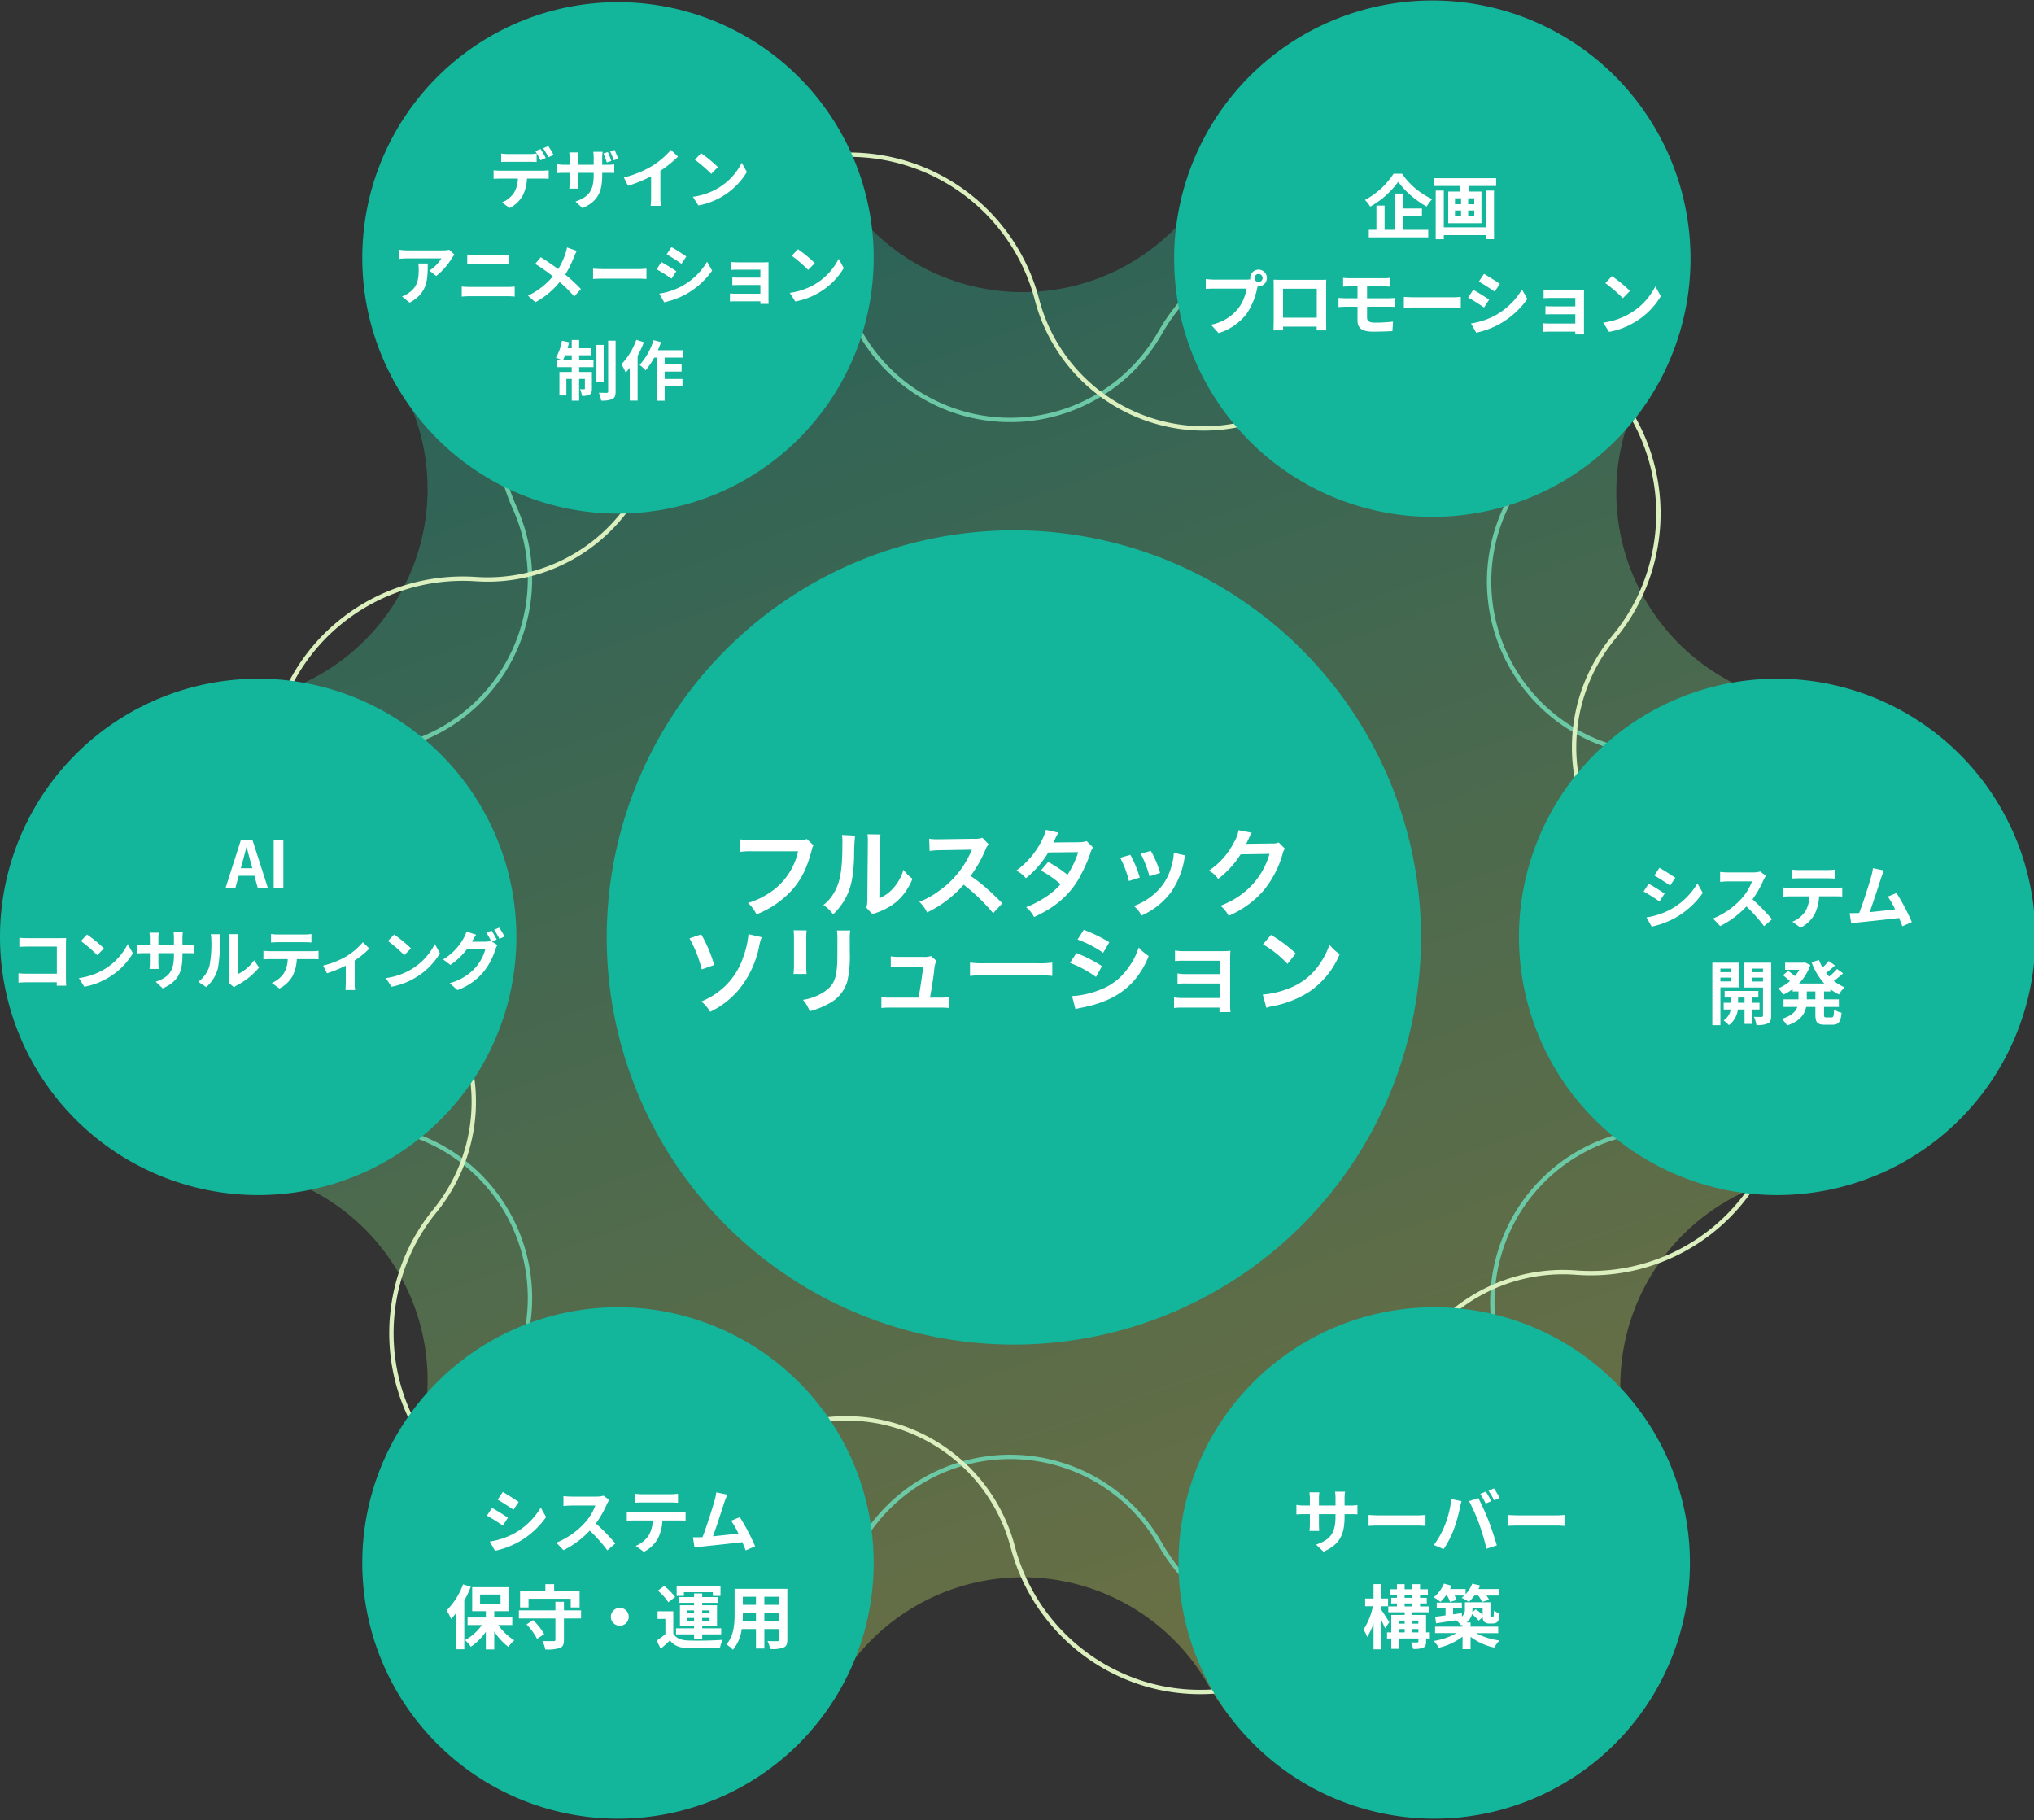 <svg xmlns="http://www.w3.org/2000/svg" xmlns:xlink="http://www.w3.org/1999/xlink" width="466" height="417" viewBox="0 0 466 417">
  <rect x="0" y="0" width="466" height="417" fill="#333333" stroke="none"/>
  <defs>
    <style>
      .cls-1 {
        fill: #e02222;
        opacity: 0.464;
      }

      .cls-2 {
        fill: url(#linear-gradient);
      }

      .cls-3, .cls-4 {
        fill: none;
      }

      .cls-3 {
        stroke: #6cc9a5;
      }

      .cls-4 {
        stroke: #dcefbe;
      }

      .cls-5 {
        clip-path: url(#clip-path);
      }

      .cls-6 {
        opacity: 0.363;
      }

      .cls-7 {
        clip-path: url(#clip-path-2);
      }

      .cls-8 {
        clip-path: url(#clip-path-3);
      }

      .cls-9 {
        mix-blend-mode: multiply;
        isolation: isolate;
      }

      .cls-10 {
        clip-path: url(#clip-path-4);
      }

      .cls-11 {
        fill: #13b59b;
        opacity: 0.998;
      }

      .cls-12 {
        fill: #fff;
      }
    </style>
    <linearGradient id="linear-gradient" x1="0.158" y1="0.124" x2="0.5" y2="1" gradientUnits="objectBoundingBox">
      <stop offset="0" stop-color="#13b59b"/>
      <stop offset="1" stop-color="#d2db5e"/>
    </linearGradient>
    <clipPath id="clip-path">
      <path id="パス_886" data-name="パス 886" class="cls-1" d="M0,0H466V417H0Z" transform="translate(926 3718)"/>
    </clipPath>
    <clipPath id="clip-path-2">
      <path id="パス_885" data-name="パス 885" class="cls-2" d="M0,0H540.012V497.5H0Z"/>
    </clipPath>
    <clipPath id="clip-path-3">
      <path id="パス_884" data-name="パス 884" class="cls-3" d="M0,0H435.706V401.4H0Z"/>
    </clipPath>
    <clipPath id="clip-path-4">
      <path id="パス_883" data-name="パス 883" class="cls-4" d="M0,0H435.706V401.4H0Z"/>
    </clipPath>
  </defs>
  <g id="マスクグループ_21" data-name="マスクグループ 21" class="cls-5" transform="translate(-926 -3718)">
    <g id="グループ_1671" data-name="グループ 1671" transform="translate(0 231.873)">
      <g id="グループ_1666" data-name="グループ 1666" class="cls-6" transform="translate(891 3451.524)">
        <g id="マスクグループ_20" data-name="マスクグループ 20" class="cls-7">
          <path id="パス_866" data-name="パス 866" class="cls-2" d="M390.721,479.537a55.341,55.341,0,0,1-47.875-27.892,48.98,48.98,0,0,0-85.03,0,55.062,55.062,0,0,1-102.954-27.186,54.361,54.361,0,0,1,4.8-22.473,48.981,48.981,0,0,0-35.227-68.173,55.084,55.084,0,0,1,0-108.088,48.98,48.98,0,0,0,35.227-68.173,54.359,54.359,0,0,1-4.8-22.473,55.062,55.062,0,0,1,102.954-27.186,48.98,48.98,0,0,0,85.029,0A55.063,55.063,0,0,1,445.8,135.079a54.347,54.347,0,0,1-4.989,22.883,48.979,48.979,0,0,0,35.889,68.7,55.222,55.222,0,0,1,32.332,18.731,54.33,54.33,0,0,1,13.021,35.493A55.086,55.086,0,0,1,477.18,335.01a48.981,48.981,0,0,0-35.887,67.649,54.41,54.41,0,0,1,4.507,21.8,55.141,55.141,0,0,1-55.079,55.079" transform="translate(-31.02 -31.02)"/>
        </g>
      </g>
      <g id="グループ_1668" data-name="グループ 1668" transform="translate(940.147 3500.424)">
        <g id="マスクグループ_19" data-name="マスクグループ 19" class="cls-8">
          <path id="パス_867" data-name="パス 867" class="cls-3" d="M330.7,402.364a44.652,44.652,0,0,1-38.628-22.5,39.52,39.52,0,0,0-68.606,0A44.427,44.427,0,0,1,140.4,357.924a43.861,43.861,0,0,1,3.872-18.132,39.52,39.52,0,0,0-28.423-55,44.444,44.444,0,0,1,0-87.211,39.519,39.519,0,0,0,28.423-55A43.859,43.859,0,0,1,140.4,124.44,44.427,44.427,0,0,1,223.469,102.5a39.519,39.519,0,0,0,68.605,0,44.427,44.427,0,0,1,83.068,21.935,43.85,43.85,0,0,1-4.026,18.463,39.519,39.519,0,0,0,28.957,55.428,44.555,44.555,0,0,1,26.087,15.113,43.836,43.836,0,0,1,10.506,28.637,44.446,44.446,0,0,1-36.205,43.673,39.52,39.52,0,0,0-28.955,54.582,43.9,43.9,0,0,1,3.636,17.589,44.49,44.49,0,0,1-44.44,44.44" transform="translate(-40.481 -40.481)"/>
        </g>
      </g>
      <g id="グループ_1670" data-name="グループ 1670" class="cls-9" transform="matrix(0.966, 0.259, -0.259, 0.966, 1002.891, 3447.527)">
        <g id="マスクグループ_18" data-name="マスクグループ 18" class="cls-10">
          <path id="パス_868" data-name="パス 868" class="cls-4" d="M330.7,402.364a44.652,44.652,0,0,1-38.628-22.5,39.52,39.52,0,0,0-68.606,0A44.427,44.427,0,0,1,140.4,357.924a43.861,43.861,0,0,1,3.872-18.132,39.52,39.52,0,0,0-28.423-55,44.444,44.444,0,0,1,0-87.211,39.519,39.519,0,0,0,28.423-55A43.859,43.859,0,0,1,140.4,124.44,44.427,44.427,0,0,1,223.469,102.5a39.519,39.519,0,0,0,68.605,0,44.427,44.427,0,0,1,83.068,21.935,43.85,43.85,0,0,1-4.026,18.463,39.519,39.519,0,0,0,28.957,55.428,44.555,44.555,0,0,1,26.087,15.113,43.836,43.836,0,0,1,10.506,28.637,44.446,44.446,0,0,1-36.205,43.673,39.52,39.52,0,0,0-28.955,54.582,43.9,43.9,0,0,1,3.636,17.589,44.49,44.49,0,0,1-44.44,44.44" transform="translate(-40.481 -40.481)"/>
        </g>
      </g>
      <path id="パス_882" data-name="パス 882" class="cls-11" d="M58.585,0A58.585,58.585,0,1,1,0,58.585,58.585,58.585,0,0,1,58.585,0Z" transform="translate(1009 3486.626)"/>
      <path id="パス_881" data-name="パス 881" class="cls-12" d="M-27.18-11.325V-9.39c.45-.03,1.1-.045,1.6-.045h4.905c.525,0,1.11.015,1.62.045v-1.935a11.774,11.774,0,0,1-1.62.12h-4.905A11.223,11.223,0,0,1-27.18-11.325Zm-1.74,3.84V-5.52c.42-.03,1-.06,1.44-.06h4.125a6.446,6.446,0,0,1-.93,3.315A6.125,6.125,0,0,1-27-.12l1.755,1.275a7.109,7.109,0,0,0,3.015-2.88,9.516,9.516,0,0,0,.96-3.855h3.615c.42,0,.99.015,1.365.045v-1.95a11.344,11.344,0,0,1-1.365.09H-27.48A11.42,11.42,0,0,1-28.92-7.485Zm10.77-4.875-1.2.495A19.1,19.1,0,0,1-18.165-9.78l1.2-.525C-17.25-10.86-17.775-11.805-18.15-12.36Zm1.77-.675-1.185.495a17.7,17.7,0,0,1,1.2,2.07l1.2-.525A23.461,23.461,0,0,0-16.38-13.035ZM-2.745-11.67l-1,.33a19.862,19.862,0,0,1,.765,2.055l1.035-.33A15.209,15.209,0,0,0-2.745-11.67Zm1.545-.48-1.02.33a13.434,13.434,0,0,1,.81,2.04l1.035-.33C-.57-10.68-.915-11.55-1.2-12.15ZM-4.035-6.4v-.5H-2.91c.78,0,1.305.015,1.635.045V-8.85a8.889,8.889,0,0,1-1.65.1h-1.11V-10.32a9.635,9.635,0,0,1,.1-1.395H-6.075a9.9,9.9,0,0,1,.09,1.395v1.575H-9.54v-1.47a11.962,11.962,0,0,1,.09-1.365h-2.13c.045.465.09.915.09,1.35v1.485h-1.275a9.918,9.918,0,0,1-1.62-.135v2.04c.33-.015.87-.06,1.62-.06h1.275v2.04a12.131,12.131,0,0,1-.09,1.575h2.1c-.015-.3-.06-.9-.06-1.575V-6.9h3.555v.57c0,3.69-1.275,4.98-4.17,6L-8.55,1.185C-4.92-.42-4.035-2.685-4.035-6.4Zm4.965.57.945,1.89A30.056,30.056,0,0,0,7.17-6.105v4.8A16.8,16.8,0,0,1,7.065.66h2.37A10.312,10.312,0,0,1,9.3-1.3v-6.06a27.514,27.514,0,0,0,4.035-3.255l-1.62-1.545A19.23,19.23,0,0,1,7.485-8.52,24.12,24.12,0,0,1,.93-5.835ZM18.615-11.4,17.2-9.9a31.189,31.189,0,0,1,3.75,3.24l1.53-1.56A30.3,30.3,0,0,0,18.615-11.4ZM16.74-1.41,18,.57a16.245,16.245,0,0,0,5.565-2.115,15.95,15.95,0,0,0,5.55-5.55L27.945-9.21a14.124,14.124,0,0,1-5.46,5.835A15.46,15.46,0,0,1,16.74-1.41ZM-37.875,11.845l-1.185-1.11a7.736,7.736,0,0,1-1.53.135h-8.085a11.892,11.892,0,0,1-1.83-.15v2.085c.705-.06,1.2-.105,1.83-.105h7.815a8.92,8.92,0,0,1-2.76,2.79l1.56,1.245a15.277,15.277,0,0,0,3.6-4.11A7.552,7.552,0,0,1-37.875,11.845ZM-44,13.87H-46.17a8.315,8.315,0,0,1,.1,1.35c0,2.46-.36,4.05-2.265,5.37a5.927,5.927,0,0,1-1.575.825l1.755,1.425C-44.07,20.65-44,17.59-44,13.87Zm9.045-2.055V13.99c.51-.03,1.2-.06,1.77-.06h6.195c.525,0,1.23.045,1.665.06V11.815c-.42.045-1.065.09-1.665.09h-6.21C-33.705,11.905-34.41,11.875-34.95,11.815Zm-1.26,7.335v2.3c.555-.045,1.29-.09,1.875-.09h8.61a16.294,16.294,0,0,1,1.65.09v-2.3a15.2,15.2,0,0,1-1.65.09h-8.61C-34.92,19.24-35.625,19.195-36.21,19.15Zm26.355-8.175-2.235-.78a9.355,9.355,0,0,1-.36,1.38,15.555,15.555,0,0,1-1.665,3.57c-1.215-.9-2.79-1.98-3.99-2.715l-1.275,1.53a41.241,41.241,0,0,1,4.05,2.85,16.507,16.507,0,0,1-5.7,4.425l1.68,1.515a18.752,18.752,0,0,0,5.58-4.635,30.2,30.2,0,0,1,3.33,3.315l1.545-1.71a39.277,39.277,0,0,0-3.6-3.315,22.654,22.654,0,0,0,2.01-4.08C-10.335,11.98-10.05,11.32-9.855,10.975Zm3.735,4.08V17.41c.555-.045,1.56-.075,2.415-.075H4.35c.63,0,1.395.06,1.755.075V15.055c-.39.03-1.05.09-1.755.09H-3.705C-4.485,15.145-5.58,15.1-6.12,15.055ZM11.835,10.12l-1.1,1.65c.99.555,2.55,1.575,3.39,2.16l1.125-1.665C14.475,11.725,12.825,10.66,11.835,10.12ZM9.045,20.77l1.125,1.98a18.252,18.252,0,0,0,5.01-1.86,18.112,18.112,0,0,0,5.97-5.385L20,13.465A15.291,15.291,0,0,1,14.16,19.09,16.253,16.253,0,0,1,9.045,20.77Zm.48-7.23L8.43,15.2c1.005.525,2.565,1.545,3.42,2.13l1.1-1.68C12.18,15.115,10.53,14.08,9.525,13.54Zm15.87-.015V15.34c.36-.03,1.305-.06,1.86-.06h4.95V17.1H27.42c-.57,0-1.245-.015-1.635-.045v1.77c.345-.015,1.065-.03,1.635-.03h4.785v1.995h-5.67a12.871,12.871,0,0,1-1.3-.06V22.57c.255-.015.87-.045,1.29-.045h5.685c0,.225,0,.465-.015.6h1.89c0-.27-.015-.78-.015-1.02v-7.53c0-.315,0-.81.015-1-.24.015-.8.03-1.155.03h-5.67C26.7,13.6,25.785,13.57,25.4,13.525ZM40.815,10.6,39.4,12.1a31.189,31.189,0,0,1,3.75,3.24l1.53-1.56A30.3,30.3,0,0,0,40.815,10.6ZM38.94,20.59l1.26,1.98a16.244,16.244,0,0,0,5.565-2.115,15.95,15.95,0,0,0,5.55-5.55l-1.17-2.115a14.124,14.124,0,0,1-5.46,5.835A15.46,15.46,0,0,1,38.94,20.59ZM-13.035,36.02c.165-.33.345-.7.51-1.125h1.515V36.02Zm3.72-1.125H-6.63v-1.62H-9.315v-1.89H-11.01v1.89h-.96a13.977,13.977,0,0,0,.345-1.365l-1.635-.345a11.712,11.712,0,0,1-1.38,3.885,13.866,13.866,0,0,1,1.35.57h-1.125v1.6h3.4v1.1h-2.82V44.1h1.59V40.31h1.23v4.98h1.695V40.31h1.32V42.5c0,.15-.045.18-.18.18a6.768,6.768,0,0,1-.93-.015A5.611,5.611,0,0,1-8.67,44.18a3.269,3.269,0,0,0,1.74-.27c.435-.255.54-.675.54-1.365V38.72H-9.315v-1.1H-6.03v-1.6H-9.315Zm5.625-2.37H-5.355V40.97H-3.69Zm1.02-.975V43.175c0,.255-.09.315-.33.33-.255,0-1.035,0-1.8-.03a7.834,7.834,0,0,1,.525,1.8,6.149,6.149,0,0,0,2.58-.345c.54-.3.735-.78.735-1.74V31.55Zm6.45-.195a15.6,15.6,0,0,1-3.42,5.61,12.19,12.19,0,0,1,.99,1.9c.3-.33.615-.7.93-1.08v7.5h1.8V35.015A23.366,23.366,0,0,0,5.52,31.9Zm10.755,4.08v-1.7H8.715a17.728,17.728,0,0,0,.735-1.86l-1.725-.435A14.891,14.891,0,0,1,4.545,37.1,12.132,12.132,0,0,1,5.91,38.345a16.656,16.656,0,0,0,1.965-2.91h.57v9.87h1.83v-3.33h4.08v-1.65h-4.08V38.63H14.16V37.01H10.275V35.435Z" transform="translate(1068 3532.627)"/>
      <path id="パス_880" data-name="パス 880" class="cls-11" d="M58.585,0A58.585,58.585,0,1,1,0,58.585,58.585,58.585,0,0,1,58.585,0Z" transform="translate(1009 3785.626)"/>
      <path id="パス_879" data-name="パス 879" class="cls-12" d="M-26.816-12.672l-1.168,1.76c1.056.592,2.72,1.68,3.616,2.3l1.2-1.776C-24-10.96-25.76-12.1-26.816-12.672Zm-2.976,11.36L-28.592.8a19.469,19.469,0,0,0,5.344-1.984A19.319,19.319,0,0,0-16.88-6.928L-18.112-9.1a16.31,16.31,0,0,1-6.224,6A17.337,17.337,0,0,1-29.792-1.312Zm.512-7.712-1.168,1.776c1.072.56,2.736,1.648,3.648,2.272l1.168-1.792C-26.448-7.344-28.208-8.448-29.28-9.024Zm26.864-1.824-1.312-.976a5.735,5.735,0,0,1-1.648.208h-5.648a17.875,17.875,0,0,1-1.888-.112v2.272c.336-.016,1.216-.112,1.888-.112H-5.6a12.4,12.4,0,0,1-2.384,3.92,17.936,17.936,0,0,1-6.56,4.592L-12.9.672a21.076,21.076,0,0,0,6.016-4.5A36.486,36.486,0,0,1-2.848.7L-1.024-.88A44.98,44.98,0,0,0-5.488-5.456a23.524,23.524,0,0,0,2.512-4.4A7.56,7.56,0,0,1-2.416-10.848Zm5.872-1.424v2.064c.5-.032,1.168-.064,1.728-.064H11.6c.56,0,1.184.032,1.728.064v-2.064a12.535,12.535,0,0,1-1.728.112H5.168A12.306,12.306,0,0,1,3.456-12.272ZM1.6-8.176v2.1c.448-.032,1.056-.064,1.536-.064h4.4a6.876,6.876,0,0,1-.992,3.536A6.646,6.646,0,0,1,3.648-.32L5.52,1.04A7.677,7.677,0,0,0,8.736-2.032,10.15,10.15,0,0,0,9.76-6.144h3.856c.448,0,1.056.016,1.456.048v-2.08a12.1,12.1,0,0,1-1.456.1H3.136C2.64-8.08,2.08-8.128,1.6-8.176Zm23.04-3.888L22.1-12.592a11.643,11.643,0,0,1-.384,1.856c-.464,1.664-1.84,6.048-2.768,8.416-.144,0-.3.016-.432.016-.528.016-1.216.016-1.76.016L17.12.048c.512-.064,1.1-.144,1.5-.192,2.016-.208,6.864-.72,9.456-1.024.3.688.56,1.344.768,1.888l2.16-.96A49.209,49.209,0,0,0,27.5-6.9l-2,.816a19.34,19.34,0,0,1,1.68,2.928c-1.616.192-3.888.448-5.84.64.8-2.144,2.1-6.208,2.608-7.776C24.192-10.992,24.432-11.584,24.64-12.064ZM-35.9,8.48a16.874,16.874,0,0,1-3.776,5.984,12.719,12.719,0,0,1,1.024,1.952,18.235,18.235,0,0,0,1.216-1.424V23.36h1.808V12.208a26.753,26.753,0,0,0,1.488-3.152Zm3.888,2.336h4.688V12.96h-4.688Zm7.376,6.992V16.08h-4.128V14.64h3.344v-5.5h-8.4v5.5h3.136v1.44H-34.88v1.728h3.28a11.494,11.494,0,0,1-3.856,3.456,7.857,7.857,0,0,1,1.312,1.52,12.83,12.83,0,0,0,3.456-3.44v4.048h1.92V19.264a13.212,13.212,0,0,0,3.248,3.552,8.1,8.1,0,0,1,1.344-1.52,12.041,12.041,0,0,1-3.664-3.488Zm3.728-6.016h9.664v1.984h2.032v-3.76H-15.04V8.448h-2.016v1.568h-5.792v3.76h1.936Zm-.464,5.872a13.955,13.955,0,0,1,2.416,3.312l1.632-1.1a14.577,14.577,0,0,0-2.528-3.184Zm12.5-3.216H-12.8V12.48h-1.952v1.968H-23.12V16.3h8.368v4.848c0,.272-.112.352-.448.352-.32,0-1.5.016-2.544-.032a7.138,7.138,0,0,1,.672,1.936,9.532,9.532,0,0,0,3.312-.336c.736-.288.96-.8.96-1.888V16.3h3.92ZM0,13.872a2.048,2.048,0,0,0,0,4.1A2.062,2.062,0,0,0,2.048,15.92,2.062,2.062,0,0,0,0,13.872Zm14.688-3.584h6.624v.848h1.76V8.944H13.024v2.192h1.664Zm.7,6.528v-.624h1.632v.624Zm0-2.352h1.632v.624H15.392Zm5.184,0v.624h-1.7v-.624Zm0,2.352h-1.7v-.624h1.7Zm-3.552,4.176H18.88V19.936h4.352V18.56H18.88v-.592h3.392V13.28H18.88v-.56h3.664V11.408H18.88v-.832H17.024v.832H13.472V12.72h3.552v.56H13.776v4.688h3.248v.592H12.88v1.376h4.144Zm-4.336-9.6a13.9,13.9,0,0,0-2.512-2.544L8.72,9.936a12.468,12.468,0,0,1,2.4,2.656Zm-.432,3.264h-3.6V16.4h1.792v3.488A19.175,19.175,0,0,1,8.464,21.36l.9,1.888c.816-.688,1.472-1.3,2.112-1.92.96,1.232,2.24,1.7,4.144,1.776,1.952.08,5.344.048,7.328-.048a8.675,8.675,0,0,1,.592-1.856c-2.208.176-5.984.224-7.9.144C14,21.28,12.88,20.832,12.256,19.76ZM33.12,16.928V14.96H36.5v1.968Zm-4.976,0c.032-.592.048-1.168.048-1.68V14.96H31.2v1.968Zm3.056-5.6v1.856H28.192V11.328Zm5.3,1.856H33.12V11.328H36.5ZM38.384,9.52H26.3v5.712c0,2.24-.144,5.088-1.888,7.008a7.028,7.028,0,0,1,1.5,1.232,9.163,9.163,0,0,0,2.016-4.752H31.2v4.464h1.92V18.72H36.5v2.4c0,.288-.112.384-.416.384-.288,0-1.344.016-2.24-.032a7.193,7.193,0,0,1,.608,1.824,7.43,7.43,0,0,0,3.072-.336c.64-.288.864-.8.864-1.824Z" transform="translate(1068 3840.626)"/>
      <path id="パス_878" data-name="パス 878" class="cls-11" d="M59.153,0A59.153,59.153,0,1,1,0,59.153,59.153,59.153,0,0,1,59.153,0Z" transform="translate(926 3641.626)"/>
      <path id="パス_877" data-name="パス 877" class="cls-11" d="M59.153,0A59.153,59.153,0,1,1,0,59.153,59.153,59.153,0,0,1,59.153,0Z" transform="translate(1195 3486.237)"/>
      <path id="パス_876" data-name="パス 876" class="cls-12" d="M-8.736-13.616a17.642,17.642,0,0,1-6.544,6,8.017,8.017,0,0,1,1.2,1.536,19.823,19.823,0,0,0,6.4-5.664A21.417,21.417,0,0,0-1.152-6.1,10.376,10.376,0,0,1,.128-7.808a17.011,17.011,0,0,1-6.912-5.808Zm2.224,9.648h4.288v-1.68H-6.512V-9.072h-2v8.3h-2.272V-6.32h-1.872V-.768H-14.4V.96H-.784V-.768H-6.512Zm18.96,2.624H2.784V-9.76H.928V1.392H2.784V.448h9.664v.928h1.84V-9.76h-1.84ZM9.76-6.64H8.368V-7.984H9.76Zm0,2.8H8.368V-5.2H9.76ZM5.344-5.2H6.736v1.36H5.344Zm0-2.784H6.736V-6.64H5.344Zm-4.9-4.608v1.776H6.592v1.28h-2.8v7.248h7.616V-9.536H8.5v-1.28h6.272v-1.776ZM-40.576,10.272a.929.929,0,0,1,.928-.928.925.925,0,0,1,.912.928.922.922,0,0,1-.912.912A.925.925,0,0,1-40.576,10.272Zm-.992,0a1.772,1.772,0,0,0,.032.3,6.9,6.9,0,0,1-.912.064h-7.408a17.815,17.815,0,0,1-1.9-.128v2.256c.4-.032,1.168-.064,1.9-.064h7.44a10.055,10.055,0,0,1-1.872,4.512,10.489,10.489,0,0,1-6.272,3.76l1.744,1.92a12.851,12.851,0,0,0,6.432-4.432,16.152,16.152,0,0,0,2.4-5.824c.048-.144.08-.3.128-.48a.912.912,0,0,0,.208.016,1.919,1.919,0,0,0,1.9-1.9,1.922,1.922,0,0,0-1.9-1.92A1.926,1.926,0,0,0-41.568,10.272Zm5.344.384c.032.448.032,1.1.032,1.552v7.824c0,.768-.048,2.16-.048,2.24h2.208c0-.048,0-.416-.016-.864h7.712c0,.464-.016.832-.016.864h2.208c0-.064-.032-1.6-.032-2.224v-7.84c0-.48,0-1.072.032-1.552-.576.032-1.184.032-1.584.032h-8.8C-34.96,10.688-35.568,10.672-36.224,10.656Zm2.176,2.064h7.728v6.64h-7.728Zm13.76-2.48v2c.464-.032.976-.048,1.552-.048h1.744v2.72H-19.6c-.5,0-1.3-.048-1.744-.08v2.1c.48-.032,1.28-.08,1.744-.08h2.608v3.088c0,1.616.72,2.624,3.648,2.624,1.5,0,3.312-.064,4.352-.128l.144-2.16c-1.28.128-2.688.224-4.128.224-1.28,0-1.824-.32-1.824-1.2V16.848h4.88c.352,0,1.072,0,1.52.048l-.016-2.048c-.416.032-1.216.064-1.552.064H-14.8v-2.72h3.76c.576,0,1.024.032,1.44.048v-2a11.932,11.932,0,0,1-1.44.08h-7.7C-19.312,10.32-19.824,10.272-20.288,10.24Zm13.92,4.352V17.1c.592-.048,1.664-.08,2.576-.08H4.8c.672,0,1.488.064,1.872.08V14.592c-.416.032-1.12.1-1.872.1H-3.792C-4.624,14.688-5.792,14.64-6.368,14.592ZM11.984,9.328l-1.168,1.76c1.056.592,2.72,1.68,3.616,2.3l1.2-1.776C14.8,11.04,13.04,9.9,11.984,9.328ZM9.008,20.688l1.2,2.112a19.469,19.469,0,0,0,5.344-1.984,19.319,19.319,0,0,0,6.368-5.744L20.688,12.9a16.31,16.31,0,0,1-6.224,6A17.337,17.337,0,0,1,9.008,20.688Zm.512-7.712L8.352,14.752c1.072.56,2.736,1.648,3.648,2.272l1.168-1.792C12.352,14.656,10.592,13.552,9.52,12.976Zm16.128-.016V14.9c.384-.032,1.392-.064,1.984-.064h5.28v1.936h-5.1c-.608,0-1.328-.016-1.744-.048v1.888c.368-.016,1.136-.032,1.744-.032h5.1V20.7H26.864a13.728,13.728,0,0,1-1.392-.064v1.968c.272-.016.928-.048,1.376-.048h6.064c0,.24,0,.5-.016.64h2.016c0-.288-.016-.832-.016-1.088V14.08c0-.336,0-.864.016-1.072-.256.016-.848.032-1.232.032H27.632C27.04,13.04,26.064,13.008,25.648,12.96ZM41.3,9.84l-1.5,1.6a33.268,33.268,0,0,1,4,3.456l1.632-1.664A32.315,32.315,0,0,0,41.3,9.84ZM39.3,20.5l1.344,2.112a17.327,17.327,0,0,0,5.936-2.256,17.014,17.014,0,0,0,5.92-5.92l-1.248-2.256A15.066,15.066,0,0,1,45.424,18.4,16.491,16.491,0,0,1,39.3,20.5Z" transform="translate(1254 3539.549)"/>
      <path id="パス_875" data-name="パス 875" class="cls-11" d="M58.585,0A58.585,58.585,0,1,1,0,58.585,58.585,58.585,0,0,1,58.585,0Z" transform="translate(1196 3785.625)"/>
      <path id="パス_874" data-name="パス 874" class="cls-12" d="M-3.5-5.79c.33-1.155.66-2.415.945-3.63h.075c.315,1.2.615,2.475.96,3.63l.33,1.215h-2.64ZM-7.342,0h2.25l.78-2.85h3.6L.068,0H2.392l-3.57-11.115h-2.61ZM3.7,0h2.22V-11.115H3.7ZM-54.57,11.35v2.085c.42-.03,1.23-.06,1.86-.06h6.735v6.21H-52.89c-.675,0-1.35-.045-1.875-.09V21.64c.495-.045,1.35-.09,1.935-.09h6.84c0,.285,0,.54-.015.78h2.175c-.03-.45-.06-1.245-.06-1.77V12.79c0-.435.03-1.035.045-1.38-.255.015-.885.03-1.32.03h-7.56C-53.235,11.44-54.015,11.41-54.57,11.35Zm15.51-.75-1.41,1.5a31.189,31.189,0,0,1,3.75,3.24l1.53-1.56A30.3,30.3,0,0,0-39.06,10.6Zm-1.875,9.99,1.26,1.98a16.244,16.244,0,0,0,5.565-2.115,15.95,15.95,0,0,0,5.55-5.55l-1.17-2.115a14.124,14.124,0,0,1-5.46,5.835A15.46,15.46,0,0,1-40.935,20.59Zm23.73-5.22v-.495h1.11c.8,0,1.32.015,1.65.045v-2a8.888,8.888,0,0,1-1.65.105H-17.2V11.455a9.45,9.45,0,0,1,.1-1.4h-2.145a9.9,9.9,0,0,1,.09,1.4V13.03H-22.71V11.545a9.167,9.167,0,0,1,.09-1.35h-2.13c.045.45.09.915.09,1.35V13.03h-1.275a9.743,9.743,0,0,1-1.62-.135v2.04c.33-.03.87-.06,1.62-.06h1.275v2.04a12.131,12.131,0,0,1-.09,1.575h2.1c-.015-.3-.06-.915-.06-1.575v-2.04h3.555v.57c0,3.69-1.275,4.98-4.17,5.985l1.6,1.515C-18.1,21.355-17.2,19.09-17.2,15.37Zm10.575,6.3L-5.37,22.7a3.2,3.2,0,0,1,.645-.45A16.516,16.516,0,0,0,.36,18.16L-.795,16.51A9.5,9.5,0,0,1-4.5,19.675V11.83a7.617,7.617,0,0,1,.105-1.3H-6.63a6.65,6.65,0,0,1,.12,1.29V20.56A5.708,5.708,0,0,1-6.63,21.67Zm-6.945-.225,1.83,1.215a8.8,8.8,0,0,0,2.67-4.305,33.1,33.1,0,0,0,.45-6.45A9.88,9.88,0,0,1-8.52,10.54h-2.205a5.692,5.692,0,0,1,.135,1.38,25.848,25.848,0,0,1-.435,5.94A7.076,7.076,0,0,1-13.575,21.445ZM3.09,10.495V12.43c.465-.03,1.095-.06,1.62-.06h6.015c.525,0,1.11.03,1.62.06V10.495a11.752,11.752,0,0,1-1.62.105H4.7A11.537,11.537,0,0,1,3.09,10.495Zm-1.74,3.84V16.3c.42-.03.99-.06,1.44-.06H6.915a6.446,6.446,0,0,1-.93,3.315A6.231,6.231,0,0,1,3.27,21.7l1.755,1.275a7.2,7.2,0,0,0,3.015-2.88A9.516,9.516,0,0,0,9,16.24h3.615c.42,0,.99.015,1.365.045v-1.95a11.344,11.344,0,0,1-1.365.09H2.79C2.325,14.425,1.8,14.38,1.35,14.335Zm13.68,3.39.885,1.77A31.293,31.293,0,0,0,20.22,17.74V21.7c0,.525-.045,1.32-.075,1.62h2.22a8.351,8.351,0,0,1-.105-1.62V16.555a19.662,19.662,0,0,0,3.36-2.73L24.135,12.37A15.628,15.628,0,0,1,20.4,15.58,19.807,19.807,0,0,1,15.03,17.725ZM31.29,10.6l-1.41,1.5a31.189,31.189,0,0,1,3.75,3.24l1.53-1.56A30.3,30.3,0,0,0,31.29,10.6Zm-1.875,9.99,1.26,1.98a16.244,16.244,0,0,0,5.565-2.115,15.95,15.95,0,0,0,5.55-5.55L40.62,12.79a14.124,14.124,0,0,1-5.46,5.835A15.46,15.46,0,0,1,29.415,20.59ZM53.61,9.715l-1.185.48a17.394,17.394,0,0,1,1.1,1.935l-.1-.06a4.725,4.725,0,0,1-1.305.18h-3c.015-.03.03-.045.045-.075a15.562,15.562,0,0,1,.915-1.53l-2.205-.72a6.787,6.787,0,0,1-.675,1.56,12.972,12.972,0,0,1-4.68,4.83l1.68,1.26a16.854,16.854,0,0,0,3.8-3.63H52.2a10.611,10.611,0,0,1-2.13,4.08,12,12,0,0,1-6.045,3.72l1.77,1.59A13.97,13.97,0,0,0,51.84,19.09a15.229,15.229,0,0,0,2.625-5,6.006,6.006,0,0,1,.495-1.08l-1.275-.78,1.11-.465A19.068,19.068,0,0,0,53.61,9.715Zm1.77-.675-1.185.48a15.9,15.9,0,0,1,1.215,2.07l1.185-.51A21.418,21.418,0,0,0,55.38,9.04Z" transform="translate(985 3689.626)"/>
      <path id="パス_873" data-name="パス 873" class="cls-11" d="M59.153,0A59.153,59.153,0,1,1,0,59.153,59.153,59.153,0,0,1,59.153,0Z" transform="translate(1274 3641.626)"/>
      <path id="パス_872" data-name="パス 872" class="cls-12" d="M-26.816-12.672l-1.168,1.76c1.056.592,2.72,1.68,3.616,2.3l1.2-1.776C-24-10.96-25.76-12.1-26.816-12.672Zm-2.976,11.36L-28.592.8a19.469,19.469,0,0,0,5.344-1.984A19.319,19.319,0,0,0-16.88-6.928L-18.112-9.1a16.31,16.31,0,0,1-6.224,6A17.337,17.337,0,0,1-29.792-1.312Zm.512-7.712-1.168,1.776c1.072.56,2.736,1.648,3.648,2.272l1.168-1.792C-26.448-7.344-28.208-8.448-29.28-9.024Zm26.864-1.824-1.312-.976a5.735,5.735,0,0,1-1.648.208h-5.648a17.875,17.875,0,0,1-1.888-.112v2.272c.336-.016,1.216-.112,1.888-.112H-5.6a12.4,12.4,0,0,1-2.384,3.92,17.936,17.936,0,0,1-6.56,4.592L-12.9.672a21.076,21.076,0,0,0,6.016-4.5A36.486,36.486,0,0,1-2.848.7L-1.024-.88A44.98,44.98,0,0,0-5.488-5.456a23.524,23.524,0,0,0,2.512-4.4A7.56,7.56,0,0,1-2.416-10.848Zm5.872-1.424v2.064c.5-.032,1.168-.064,1.728-.064H11.6c.56,0,1.184.032,1.728.064v-2.064a12.535,12.535,0,0,1-1.728.112H5.168A12.306,12.306,0,0,1,3.456-12.272ZM1.6-8.176v2.1c.448-.032,1.056-.064,1.536-.064h4.4a6.876,6.876,0,0,1-.992,3.536A6.646,6.646,0,0,1,3.648-.32L5.52,1.04A7.677,7.677,0,0,0,8.736-2.032,10.15,10.15,0,0,0,9.76-6.144h3.856c.448,0,1.056.016,1.456.048v-2.08a12.1,12.1,0,0,1-1.456.1H3.136C2.64-8.08,2.08-8.128,1.6-8.176Zm23.04-3.888L22.1-12.592a11.643,11.643,0,0,1-.384,1.856c-.464,1.664-1.84,6.048-2.768,8.416-.144,0-.3.016-.432.016-.528.016-1.216.016-1.76.016L17.12.048c.512-.064,1.1-.144,1.5-.192,2.016-.208,6.864-.72,9.456-1.024.3.688.56,1.344.768,1.888l2.16-.96A49.209,49.209,0,0,0,27.5-6.9l-2,.816a19.34,19.34,0,0,1,1.68,2.928c-1.616.192-3.888.448-5.84.64.8-2.144,2.1-6.208,2.608-7.776C24.192-10.992,24.432-11.584,24.64-12.064Zm-34.976,22.48v.816h-2.512v-.816Zm-2.512,2.928V12.48h2.512v.864Zm4.3,1.376V9.056H-14.7V23.392h1.856V14.72ZM-8.8,18.24v-1.2h1.488v1.2Zm4.912,1.552V18.24h-1.76v-1.2h1.5v-1.5h-7.728v1.5h1.456v1.2H-12.1v1.552h1.616a3.749,3.749,0,0,1-1.632,2.5A7.2,7.2,0,0,1-10.9,23.376a5.212,5.212,0,0,0,2.048-3.584h1.536v3.3h1.664v-3.3ZM-5.68,13.376v-.9h2.592v.9Zm2.592-2.96v.816H-5.68v-.816Zm1.872-1.36H-7.488v5.7h4.4v6.4c0,.224-.08.32-.336.32-.24.016-1.024.016-1.744-.016a6.766,6.766,0,0,1,.576,1.888,5.687,5.687,0,0,0,2.624-.368c.576-.3.752-.832.752-1.808Zm10.128,8.4H6.944V15.648H8.912Zm3.44-1.808v-.512a11.15,11.15,0,0,0,1.968,1.2A6.841,6.841,0,0,1,15.632,14.7a9.772,9.772,0,0,1-2.5-1.472A21.392,21.392,0,0,0,15.264,11.5l-1.392-.992a13.433,13.433,0,0,1-1.808,1.728c-.24-.272-.48-.544-.7-.832.656-.48,1.392-1.1,2.048-1.7l-1.44-1.024a15.109,15.109,0,0,1-1.424,1.488,11.114,11.114,0,0,1-.8-1.712l-1.712.48a14.638,14.638,0,0,0,2.912,4.9H5.152A11.129,11.129,0,0,0,7.744,9.584L6.48,8.992l-.336.064H1.968v1.632H5.232a8.95,8.95,0,0,1-1.008,1.44c-.448-.384-1.056-.848-1.536-1.184l-1.2.992A17.077,17.077,0,0,1,3.072,13.3,9.9,9.9,0,0,1,.416,14.944a8.274,8.274,0,0,1,1.152,1.44A13.078,13.078,0,0,0,3.7,15.12v.528H5.04v1.808H1.616V19.2H4.784c-.4,1.072-1.36,2.064-3.568,2.736a7.252,7.252,0,0,1,1.216,1.52C5.392,22.464,6.448,20.88,6.8,19.2H8.912v1.744c0,1.776.432,2.336,2.16,2.336h1.744c1.408,0,1.9-.64,2.1-2.752a4.738,4.738,0,0,1-1.712-.752c-.064,1.5-.144,1.824-.56,1.824H11.408c-.448,0-.512-.1-.512-.672V19.2H14.3V17.456H10.9V15.648Z" transform="translate(1333 3697.626)"/>
      <path id="パス_871" data-name="パス 871" class="cls-11" d="M93.28,0A93.28,93.28,0,1,1,0,93.28,93.28,93.28,0,0,1,93.28,0Z" transform="translate(1065 3607.626)"/>
      <path id="パス_870" data-name="パス 870" class="cls-12" d="M-47.124-16.258a8.041,8.041,0,0,1-2.354.22h-10.1a15.5,15.5,0,0,1-2.816-.154v2.86a17.465,17.465,0,0,1,2.772-.132h10.472a15.243,15.243,0,0,1-6.666,9.592,17.9,17.9,0,0,1-4.818,2.244A8.1,8.1,0,0,1-58.7.99a21.42,21.42,0,0,0,8.184-5.61C-48.4-7-47.1-9.636-46-13.838a3.309,3.309,0,0,1,.374-.99Zm8.03-.946a11.057,11.057,0,0,1,.088,2c0,6.16-.506,9-2.09,11.528a9.039,9.039,0,0,1-2.266,2.53A7.83,7.83,0,0,1-41.14.99,14.01,14.01,0,0,0-38.1-3.08c1.144-2.266,1.628-4.752,1.782-9.042a45.975,45.975,0,0,1,.22-4.928Zm5.83-.154a9.522,9.522,0,0,1,.088,1.452v.66l-.11,12.408a9.859,9.859,0,0,1-.2,2.332l1.408,1.5a9.573,9.573,0,0,1,.946-.4,14.53,14.53,0,0,0,4.686-2.64,13.653,13.653,0,0,0,3.5-5.126A9.221,9.221,0,0,1-25.014-9.24,10.75,10.75,0,0,1-27.17-5.214a8.845,8.845,0,0,1-3.366,2.508l.11-12.518a11.922,11.922,0,0,1,.154-2.09Zm30.91,15.8C-5.016-4.136-5.016-4.136-5.566-4.62a34.1,34.1,0,0,0-4.07-3.19A29.136,29.136,0,0,0-6.2-13.882a4.231,4.231,0,0,1,.7-1.188l-1.452-1.5a4.766,4.766,0,0,1-1.958.242l-7.744.11h-.528a9.628,9.628,0,0,1-1.936-.132l.088,2.816a17.338,17.338,0,0,1,2.4-.176c6.93-.11,6.93-.11,7.282-.132l-.242.572a21.206,21.206,0,0,1-7.392,8.954,18.163,18.163,0,0,1-4.4,2.42A8.825,8.825,0,0,1-19.6.55,26.144,26.144,0,0,0-11.22-5.808,42.291,42.291,0,0,1-4.466.726ZM16.962-15.8a5.775,5.775,0,0,1-1.936.264c-5.368.044-5.368.044-5.72.088A10.962,10.962,0,0,0,9.834-16.5a11.591,11.591,0,0,1,.66-1.232l-2.86-.638a13.412,13.412,0,0,1-1.276,3.058A18.913,18.913,0,0,1,.836-9.042a6.984,6.984,0,0,1,2.2,1.76A22.761,22.761,0,0,0,8.184-13.2l6.842-.066a21.019,21.019,0,0,1-2.464,5.192A28.636,28.636,0,0,0,8.14-11.022L6.468-9.064a24.906,24.906,0,0,1,4.51,3.146A15.97,15.97,0,0,1,7.37-2.86,22.172,22.172,0,0,1,3.08-.66,6.982,6.982,0,0,1,4.906,1.606C9.592-.55,12.694-3.146,14.938-6.8a36.9,36.9,0,0,0,2.816-6.05,3.941,3.941,0,0,1,.682-1.474Zm7.678,3.828a22.01,22.01,0,0,1,2,5.324l2.486-.792a25.377,25.377,0,0,0-2.156-5.214Zm4.708-.924a24.192,24.192,0,0,1,2,5.17l2.442-.77a21.612,21.612,0,0,0-2.134-5.06Zm7.568-.22a9.759,9.759,0,0,1-.4,2.53,12.65,12.65,0,0,1-4.994,7.634,14.271,14.271,0,0,1-3.74,2.024,7.991,7.991,0,0,1,1.76,2.178,16.886,16.886,0,0,0,6.71-5.3,18.78,18.78,0,0,0,3.036-7.326A4.63,4.63,0,0,1,39.6-12.5Zm24.046-2.354a3.9,3.9,0,0,1-1.606.22l-4.818.066c-.418,0-.77.022-1.056.044a5.188,5.188,0,0,0,.352-.7l.286-.572a4.441,4.441,0,0,1,.286-.616,4.5,4.5,0,0,1,.374-.682L51.766-18.3a8.211,8.211,0,0,1-1.122,2.9,16.924,16.924,0,0,1-5.7,6.38A5.845,5.845,0,0,1,47.08-7.128a21.533,21.533,0,0,0,5.148-5.632l6.622-.11a17.421,17.421,0,0,1-6.424,9.284,19.812,19.812,0,0,1-4.818,2.6,6.779,6.779,0,0,1,1.87,2.31A22.225,22.225,0,0,0,57.31-4.268a22.819,22.819,0,0,0,4.51-8.492,4.138,4.138,0,0,1,.55-1.32ZM-74.03,6.49A28.329,28.329,0,0,1-71.236,13.6l2.86-1.012a31.322,31.322,0,0,0-2.97-7.018Zm13.508-.968a19.756,19.756,0,0,1-1.1,4.972,16.612,16.612,0,0,1-3.586,6.248,16.925,16.925,0,0,1-6.116,4.2A8.225,8.225,0,0,1-69.3,23.32a20.067,20.067,0,0,0,6.336-4.8A22.668,22.668,0,0,0-58.08,8.382a9.991,9.991,0,0,1,.594-2.156Zm10.34-.88a13.89,13.89,0,0,1,.088,1.98v6.05a15.865,15.865,0,0,1-.11,1.98h3.014a10.619,10.619,0,0,1-.088-1.936V6.644a11.182,11.182,0,0,1,.088-1.98Zm9.922.044a11.585,11.585,0,0,1,.11,2.09v2.75c0,1.76-.022,2.728-.11,3.674-.242,2.9-.968,4.246-3.036,5.61a11.867,11.867,0,0,1-4.752,1.76,7.516,7.516,0,0,1,1.54,2.618,18.609,18.609,0,0,0,4.29-1.694,8.426,8.426,0,0,0,4.334-5.126A25.985,25.985,0,0,0-37.312,9.7V6.732a10.435,10.435,0,0,1,.11-2.046Zm21.318,15.378c.374-1.98.616-3.542.946-5.962a7.919,7.919,0,0,1,.506-2.508l-1.21-1.056a4.908,4.908,0,0,1-1.628.2h-5.566a12.577,12.577,0,0,1-2.024-.132V13.09A14.131,14.131,0,0,1-25.96,13H-20.5c-.22,2-.682,5.1-1.056,7.062h-6.49a9.936,9.936,0,0,1-2.024-.132V22.44a16.349,16.349,0,0,1,2.024-.088h11.418a16.809,16.809,0,0,1,2.024.088V19.932a9.809,9.809,0,0,1-2.024.132Zm9.174-4.972a24.152,24.152,0,0,1,3.586-.11H5.5a24.152,24.152,0,0,1,3.586.11V12.034a21.6,21.6,0,0,1-3.564.154H-6.2a21.6,21.6,0,0,1-3.564-.154Zm24.64-8.338A25.829,25.829,0,0,1,20.746,9.79l1.408-2.42A35.279,35.279,0,0,0,16.3,4.532ZM13.134,12.1A25.731,25.731,0,0,1,19.1,15.334l1.364-2.486a31.1,31.1,0,0,0-5.852-2.992Zm1.254,10.6a14.21,14.21,0,0,1,1.54-.352c5.412-1.078,9.152-3.036,11.946-6.248a19.2,19.2,0,0,0,3.3-5.566A11.36,11.36,0,0,1,28.886,8.58a16.276,16.276,0,0,1-2.552,4.862,13.448,13.448,0,0,1-6.358,4.84,20.135,20.135,0,0,1-6.358,1.43Zm33-.352v1.034h2.53a11,11,0,0,1-.088-1.672V11.638c0-.968.022-1.518.066-2.31a19.222,19.222,0,0,1-2.046.088H39.182a10.034,10.034,0,0,1-1.98-.154V11.7a14.294,14.294,0,0,1,1.98-.088H47.41v3.058H39.754a9.888,9.888,0,0,1-1.98-.154v2.4a13.89,13.89,0,0,1,1.98-.088H47.41v3.322H38.962A10.034,10.034,0,0,1,36.982,20V22.44a13.89,13.89,0,0,1,1.98-.088ZM57.354,7.876a23.1,23.1,0,0,1,5.61,4.466l1.892-2.4A31.158,31.158,0,0,0,59.18,5.7Zm.77,14.52a7.788,7.788,0,0,1,1.452-.374,23.763,23.763,0,0,0,8.382-3.3A19.308,19.308,0,0,0,74.932,10.1,9.487,9.487,0,0,1,72.6,7.942a18.37,18.37,0,0,1-2.244,4.4,14.7,14.7,0,0,1-6.534,5.39A20.963,20.963,0,0,1,57.31,19.36Z" transform="translate(1158 3694.626)"/>
      <path id="パス_869" data-name="パス 869" class="cls-12" d="M-19.952-7.072V-7.6h1.184c.848,0,1.408.016,1.76.048V-9.68a9.481,9.481,0,0,1-1.76.112h-1.184v-1.68a10.08,10.08,0,0,1,.112-1.488h-2.288a10.559,10.559,0,0,1,.1,1.488v1.68h-3.792v-1.584a9.779,9.779,0,0,1,.1-1.44H-28c.048.48.1.976.1,1.44v1.584h-1.36a10.393,10.393,0,0,1-1.728-.144v2.176c.352-.032.928-.064,1.728-.064h1.36v2.176a12.94,12.94,0,0,1-.1,1.68h2.24c-.016-.32-.064-.976-.064-1.68V-7.6h3.792v.608c0,3.936-1.36,5.312-4.448,6.384l1.712,1.616C-20.912-.688-19.952-3.1-19.952-7.072Zm5.5-.336V-4.9c.592-.048,1.664-.08,2.576-.08H-3.28c.672,0,1.488.064,1.872.08V-7.408c-.416.032-1.12.1-1.872.1h-8.592C-12.7-7.312-13.872-7.36-14.448-7.408ZM12.4-12.768l-1.264.528a20.241,20.241,0,0,1,1.248,2.224l1.28-.56C13.36-11.168,12.8-12.176,12.4-12.768Zm1.888-.72-1.264.528a16.675,16.675,0,0,1,1.28,2.192l1.28-.544A25.025,25.025,0,0,0,14.288-13.488ZM2.992-4.976A19.277,19.277,0,0,1,.5-.528l2.24.944A22,22,0,0,0,5.1-4.16a37.252,37.252,0,0,0,1.36-4.816c.064-.352.24-1.136.384-1.6l-2.336-.48A23.054,23.054,0,0,1,2.992-4.976Zm7.9-.336A49.438,49.438,0,0,1,12.56.336l2.368-.768c-.448-1.584-1.3-4.144-1.856-5.584-.608-1.552-1.712-4.016-2.368-5.248l-2.128.688A44.821,44.821,0,0,1,10.9-5.312Zm6.5-2.1V-4.9c.592-.048,1.664-.08,2.576-.08H28.56c.672,0,1.488.064,1.872.08V-7.408c-.416.032-1.12.1-1.872.1H19.968C19.136-7.312,17.968-7.36,17.392-7.408ZM-9.7,17.168c-.256-.448-1.44-2.288-1.888-2.912V13.5h1.6v-1.76h-1.6v-3.3h-1.728v3.3h-1.92V13.5h1.776a16,16,0,0,1-2.144,5.36,9.129,9.129,0,0,1,.832,1.68,13.5,13.5,0,0,0,1.456-3.152v5.984h1.728V16.56c.352.72.7,1.472.912,1.968Zm5.232,2.32V18.72H-3.04v.768Zm-3.072-.768h1.36v.768h-1.36Zm1.36-1.92v.688h-1.36V16.8Zm3.136,0v.688H-4.464V16.8Zm-3.152-3.936h1.76v.672h-1.76Zm0-1.936h1.76v.656h-1.76Zm5.776,8.56H-1.28v-4H-4.464V14.88H-.576V13.536h-2.08v-.672H-1.12v-1.28H-2.656v-.656H-.864V9.616H-2.656V8.448H-4.432V9.616h-1.76V8.448h-1.76V9.616H-9.6v1.312h1.648v.656H-9.264v1.28h1.312v.672H-9.936V14.88h3.76v.608H-9.248v4h-.976V20.88h.976v2.384h1.712V20.88h4.5v.672c0,.192-.064.24-.272.24-.192,0-.848.016-1.44-.016a6.628,6.628,0,0,1,.5,1.5,5.98,5.98,0,0,0,2.288-.256c.528-.256.688-.656.688-1.456V20.88h.864ZM3.52,11.056a7.3,7.3,0,0,1,.688,1.456l1.536-.448a7.192,7.192,0,0,0-.5-1.008h2.24q-.312.288-.624.528a10.463,10.463,0,0,1,1.664.912,8.741,8.741,0,0,0,1.264-1.44h.88a7.421,7.421,0,0,1,.88,1.44l1.616-.464a6.6,6.6,0,0,0-.608-.976h2.8V9.568H10.72q.216-.408.384-.816L9.3,8.32a7.693,7.693,0,0,1-1.52,2.432V9.568H4.208q.216-.384.384-.768L2.816,8.32A8.165,8.165,0,0,1,.48,11.456,10.344,10.344,0,0,1,2.016,12.5a9.505,9.505,0,0,0,1.248-1.44Zm8.16,2.784v1.616a15.336,15.336,0,0,0-1.568-1.248l-.8.688c.016-.224.032-.432.032-.656v-.4Zm3.568,5.824V18.176H8.912v-.96H8a3.3,3.3,0,0,0,1.232-1.9A10.8,10.8,0,0,1,10.784,16.8l.912-.816a1.52,1.52,0,0,0,.352,1.088,1.579,1.579,0,0,0,1.1.384h.784a2.108,2.108,0,0,0,.848-.16,1.144,1.144,0,0,0,.528-.624,8.023,8.023,0,0,0,.208-1.52,4.536,4.536,0,0,1-1.232-.656,10.924,10.924,0,0,1-.064,1.1c-.032.192-.08.288-.128.32a.249.249,0,0,1-.192.048h-.256a.14.14,0,0,1-.144-.08c-.048-.048-.032-.208-.032-.48V12.592H7.616v1.6a2.071,2.071,0,0,1-.672,1.664L6.9,15.072l-1.984.288V13.984h2V12.672H1.168v1.312H3.184V15.6c-.9.128-1.712.24-2.384.32l.208,1.5c1.3-.208,2.928-.448,4.592-.7A6.266,6.266,0,0,1,6.768,17.9c.112-.048.208-.08.3-.128v.4H.784v1.488h4.9a15.119,15.119,0,0,1-5.2,1.792,9.851,9.851,0,0,1,1.168,1.552,14.263,14.263,0,0,0,5.424-2.544v2.88h1.84V20.5A13.59,13.59,0,0,0,14.32,22.96a9.711,9.711,0,0,1,1.216-1.616,15.754,15.754,0,0,1-5.36-1.68Z" transform="translate(1254 3840.626)"/>
    </g>
  </g>
</svg>
